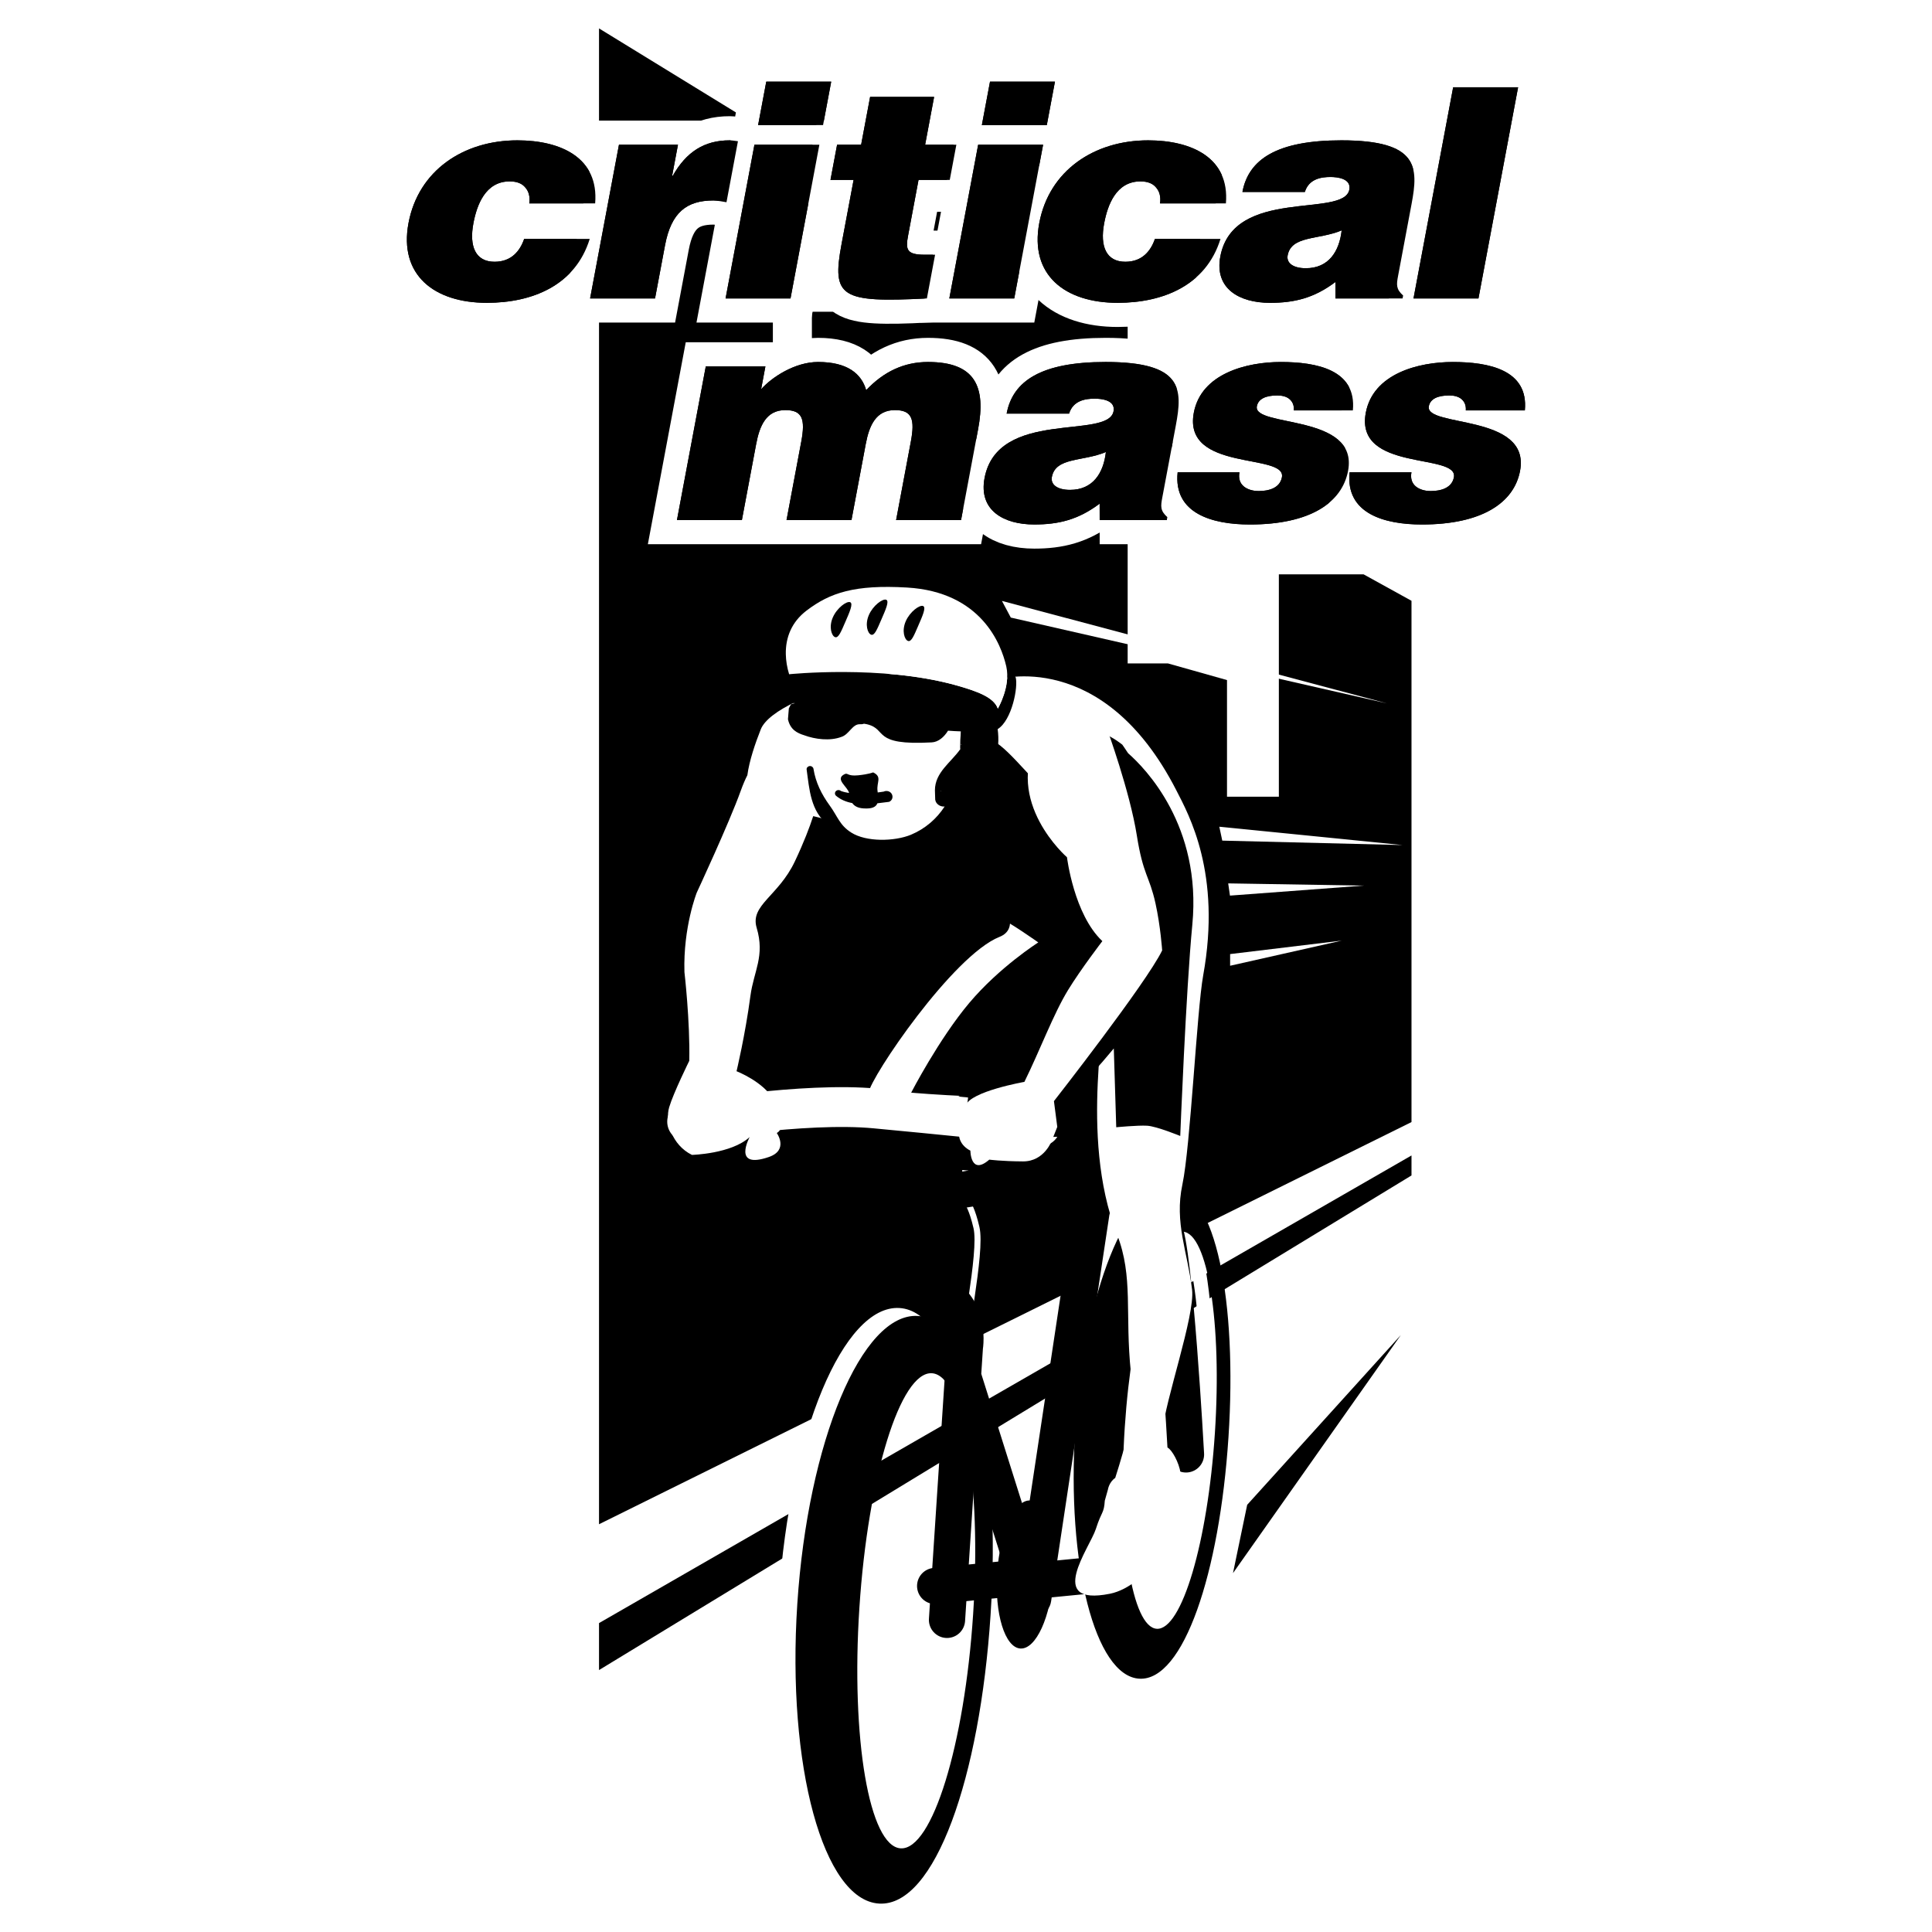 <?xml version="1.0" encoding="utf-8"?>
<!-- Generator: Adobe Illustrator 13.0.0, SVG Export Plug-In . SVG Version: 6.00 Build 14948)  -->
<!DOCTYPE svg PUBLIC "-//W3C//DTD SVG 1.0//EN" "http://www.w3.org/TR/2001/REC-SVG-20010904/DTD/svg10.dtd">
<svg version="1.0" id="Layer_1" xmlns="http://www.w3.org/2000/svg" xmlns:xlink="http://www.w3.org/1999/xlink" x="0px" y="0px"
	 width="192.756px" height="192.756px" viewBox="0 0 192.756 192.756" enable-background="new 0 0 192.756 192.756"
	 xml:space="preserve">
<g>
	<polygon fill-rule="evenodd" clip-rule="evenodd" fill="#FFFFFF" points="0,0 192.756,0 192.756,192.756 0,192.756 0,0 	"/>
	<polygon fill-rule="evenodd" clip-rule="evenodd" points="124.432,150.135 139.764,133.195 123.016,156.951 124.432,150.135 	"/>
	<polygon fill-rule="evenodd" clip-rule="evenodd" points="59.764,161.936 59.764,166.623 140.825,117.275 140.825,115.281 
		59.764,161.936 	"/>
	<polygon fill-rule="evenodd" clip-rule="evenodd" points="136.047,57.303 127.592,57.303 127.592,79.49 122.418,79.49 
		122.418,67.851 116.519,66.188 112.507,66.188 112.507,28.279 103.304,21.129 92.861,21.129 92.861,31.105 81.003,31.105 
		81.003,39.585 77.109,39.585 77.109,13.48 59.764,2.834 59.764,152.074 140.825,111.949 140.825,59.941 136.047,57.303 	"/>
	<path fill="none" stroke="#FFFFFF" stroke-width="4.817" stroke-miterlimit="2.613" d="M70.416,36.555h5.949l-0.428,2.282
		c1.03-1.17,3.346-2.721,5.682-2.721c2.928,0,4.328,1.17,4.799,2.809c1.748-1.843,3.767-2.809,6.166-2.809
		c4.766,0,5.788,2.517,5.002,6.701l-1.702,9.072h-6.479l1.467-7.813c0.423-2.253,0.126-3.161-1.587-3.161
		c-1.9,0-2.565,1.551-2.911,3.395l-1.423,7.579h-6.479l1.467-7.813c0.423-2.253,0.126-3.161-1.587-3.161
		c-1.9,0-2.565,1.551-2.911,3.395l-1.423,7.579h-6.479L70.416,36.555L70.416,36.555z"/>
	<path fill-rule="evenodd" clip-rule="evenodd" d="M70.416,36.555h5.949l-0.428,2.282c1.03-1.17,3.346-2.721,5.682-2.721
		c2.928,0,4.328,1.17,4.799,2.809c1.748-1.843,3.767-2.809,6.166-2.809c4.766,0,5.788,2.517,5.002,6.701l-1.702,9.072h-6.479
		l1.467-7.813c0.423-2.253,0.126-3.161-1.587-3.161c-1.9,0-2.565,1.551-2.911,3.395l-1.423,7.579h-6.479l1.467-7.813
		c0.423-2.253,0.125-3.161-1.587-3.161c-1.9,0-2.565,1.551-2.911,3.395l-1.423,7.579h-6.479L70.416,36.555L70.416,36.555z"/>
	<path fill="none" stroke="#FFFFFF" stroke-width="4.817" stroke-miterlimit="2.613" d="M109.715,51.889l-0.004-1.639
		c-2.14,1.61-4.098,2.078-6.526,2.078c-3.084,0-5.556-1.434-4.957-4.624c1.307-6.965,12.333-3.804,12.871-6.672
		c0.209-1.112-1.196-1.258-1.882-1.258c-0.904,0-2.151,0.175-2.554,1.492h-6.23c0.609-3.248,3.427-5.15,9.875-5.15
		c7.726,0,7.688,2.692,7.001,6.35l-1.346,7.169c-0.165,0.878-0.216,1.317,0.504,1.96l-0.055,0.293H109.715L109.715,51.889z
		 M110.335,45.1c-2.3,0.966-5.015,0.498-5.389,2.487c-0.143,0.761,0.537,1.288,1.813,1.288
		C109.034,48.875,110.096,47.207,110.335,45.1L110.335,45.1z"/>
	<path fill-rule="evenodd" clip-rule="evenodd" d="M109.715,51.889l-0.004-1.639c-2.14,1.609-4.098,2.078-6.526,2.078
		c-3.084,0-5.556-1.434-4.957-4.624c1.307-6.965,12.333-3.804,12.871-6.672c0.209-1.112-1.196-1.258-1.882-1.258
		c-0.904,0-2.151,0.175-2.554,1.492h-6.23c0.609-3.248,3.427-5.15,9.875-5.15c7.726,0,7.688,2.692,7.001,6.35l-1.346,7.169
		c-0.165,0.878-0.217,1.317,0.504,1.96l-0.055,0.293H109.715L109.715,51.889z M110.335,45.1c-2.3,0.966-5.015,0.498-5.389,2.487
		c-0.143,0.761,0.537,1.288,1.813,1.288C109.034,48.875,110.096,47.207,110.335,45.1L110.335,45.1z"/>
	<path fill="none" stroke="#FFFFFF" stroke-width="4.817" stroke-miterlimit="2.613" d="M123.662,47.119
		c-0.115,0.614,0.046,1.083,0.422,1.405c0.35,0.292,0.878,0.468,1.5,0.468c0.997,0,2.111-0.292,2.314-1.375
		c0.462-2.458-9.905-0.498-8.79-6.438c0.735-3.921,5.28-5.062,8.675-5.062c3.551,0,7.583,0.761,7.192,4.829h-5.887
		c0.03-0.498-0.12-0.849-0.415-1.112c-0.293-0.264-0.737-0.38-1.236-0.38c-1.121,0-1.898,0.322-2.041,1.082
		c-0.4,2.137,10.179,0.703,9.102,6.438c-0.599,3.189-3.808,5.355-9.789,5.355c-3.738,0-7.646-1.083-7.215-5.209H123.662
		L123.662,47.119z"/>
	<path fill-rule="evenodd" clip-rule="evenodd" d="M123.662,47.119c-0.115,0.615,0.046,1.083,0.422,1.405
		c0.35,0.292,0.878,0.468,1.5,0.468c0.997,0,2.111-0.292,2.314-1.375c0.462-2.458-9.905-0.498-8.791-6.438
		c0.736-3.921,5.281-5.062,8.676-5.062c3.551,0,7.583,0.761,7.192,4.829h-5.887c0.03-0.498-0.121-0.849-0.415-1.112
		c-0.293-0.264-0.737-0.38-1.236-0.38c-1.121,0-1.898,0.322-2.041,1.082c-0.4,2.137,10.179,0.703,9.102,6.438
		c-0.599,3.19-3.808,5.355-9.789,5.355c-3.738,0-7.646-1.083-7.215-5.209H123.662L123.662,47.119z"/>
	<path fill="none" stroke="#FFFFFF" stroke-width="4.817" stroke-miterlimit="2.613" d="M140.821,47.119
		c-0.115,0.614,0.046,1.083,0.422,1.405c0.35,0.292,0.878,0.468,1.5,0.468c0.997,0,2.111-0.292,2.314-1.375
		c0.461-2.458-9.905-0.498-8.791-6.438c0.736-3.921,5.28-5.062,8.676-5.062c3.551,0,7.582,0.761,7.192,4.829h-5.888
		c0.032-0.498-0.12-0.849-0.413-1.112c-0.294-0.264-0.739-0.38-1.237-0.38c-1.121,0-1.898,0.322-2.042,1.082
		c-0.4,2.137,10.18,0.703,9.103,6.438c-0.599,3.189-3.809,5.355-9.79,5.355c-3.737,0-7.646-1.083-7.214-5.209H140.821
		L140.821,47.119z"/>
	<path fill-rule="evenodd" clip-rule="evenodd" d="M140.821,47.119c-0.115,0.615,0.046,1.083,0.422,1.405
		c0.35,0.292,0.878,0.468,1.5,0.468c0.997,0,2.111-0.292,2.314-1.375c0.461-2.458-9.905-0.498-8.791-6.438
		c0.736-3.921,5.28-5.062,8.676-5.062c3.551,0,7.582,0.761,7.192,4.829h-5.888c0.032-0.498-0.12-0.849-0.413-1.112
		c-0.295-0.264-0.739-0.38-1.237-0.38c-1.122,0-1.898,0.322-2.042,1.082c-0.4,2.137,10.18,0.703,9.103,6.438
		c-0.599,3.19-3.809,5.355-9.79,5.355c-3.737,0-7.646-1.083-7.214-5.209H140.821L140.821,47.119z"/>
	<path fill="none" stroke="#FFFFFF" stroke-width="4.817" stroke-miterlimit="2.613" d="M52.805,20.293
		c0.096-0.673-0.055-1.199-0.388-1.58c-0.328-0.41-0.851-0.615-1.567-0.615c-2.43,0-3.28,2.37-3.62,4.185
		c-0.434,2.312,0.215,3.833,2.115,3.833c1.682,0,2.539-1.083,2.952-2.282h6.541c-1.434,4.653-5.745,6.379-10.262,6.379
		c-5.264,0-8.792-2.78-7.819-7.959c0.983-5.238,5.474-8.252,10.862-8.252c4.361,0,8.143,1.756,7.759,6.292H52.805L52.805,20.293z"/>
	<path fill-rule="evenodd" clip-rule="evenodd" d="M52.805,20.293c0.096-0.673-0.055-1.199-0.388-1.58
		c-0.328-0.41-0.851-0.615-1.567-0.615c-2.43,0-3.28,2.37-3.62,4.185c-0.434,2.312,0.215,3.833,2.115,3.833
		c1.682,0,2.539-1.083,2.952-2.282h6.541c-1.434,4.653-5.745,6.379-10.262,6.379c-5.265,0-8.792-2.78-7.819-7.959
		c0.983-5.238,5.474-8.252,10.862-8.252c4.361,0,8.143,1.756,7.759,6.292H52.805L52.805,20.293z"/>
	<path fill="none" stroke="#FFFFFF" stroke-width="4.817" stroke-miterlimit="2.613" d="M61.754,14.441h5.887l-0.582,3.102h0.062
		c1.354-2.399,3.157-3.541,5.68-3.541c0.28,0,0.55,0.059,0.825,0.088l-1.143,6.087c-0.425-0.059-0.87-0.176-1.306-0.176
		c-2.647,0-4.207,1.17-4.827,4.478l-0.995,5.296h-6.479L61.754,14.441L61.754,14.441z"/>
	<path fill-rule="evenodd" clip-rule="evenodd" d="M61.754,14.441h5.887l-0.583,3.102h0.062c1.354-2.399,3.157-3.541,5.68-3.541
		c0.28,0,0.55,0.059,0.825,0.088l-1.143,6.087c-0.425-0.059-0.87-0.176-1.306-0.176c-2.648,0-4.207,1.17-4.827,4.478l-0.995,5.296
		h-6.479L61.754,14.441L61.754,14.441z"/>
	<path fill="none" stroke="#FFFFFF" stroke-width="4.817" stroke-miterlimit="2.613" d="M72.391,29.775l2.879-15.334h6.479
		L78.87,29.775H72.391L72.391,29.775z M76.45,8.149h6.479l-0.813,4.331h-6.479L76.45,8.149L76.45,8.149z"/>
	<path fill-rule="evenodd" clip-rule="evenodd" d="M72.391,29.775l2.879-15.334h6.479L78.87,29.775H72.391L72.391,29.775z
		 M76.45,8.149h6.479l-0.813,4.331h-6.479L76.45,8.149L76.45,8.149z"/>
	<path fill="none" stroke="#FFFFFF" stroke-width="4.817" stroke-miterlimit="2.613" d="M92.475,29.775
		c-8.586,0.439-9.51-0.117-8.515-5.414l1.203-6.408h-2.306l0.66-3.512h2.398l0.896-4.77h6.385l-0.895,4.77h3.115l-0.659,3.512
		h-3.115l-1.043,5.56c-0.264,1.405-0.139,1.902,1.667,1.902h1.028L92.475,29.775L92.475,29.775z"/>
	<path fill-rule="evenodd" clip-rule="evenodd" d="M92.475,29.775c-8.586,0.439-9.51-0.117-8.515-5.414l1.203-6.409h-2.306
		l0.66-3.512h2.398l0.896-4.77h6.385l-0.895,4.77h3.115l-0.659,3.512h-3.115l-1.043,5.56c-0.264,1.405-0.139,1.902,1.667,1.902
		h1.028L92.475,29.775L92.475,29.775z"/>
	<path fill="none" stroke="#FFFFFF" stroke-width="4.817" stroke-miterlimit="2.613" d="M94.714,29.775l2.877-15.334h6.479
		l-2.878,15.334H94.714L94.714,29.775z M98.773,8.149h6.479l-0.812,4.331H97.96L98.773,8.149L98.773,8.149z"/>
	<path fill-rule="evenodd" clip-rule="evenodd" d="M94.714,29.775l2.877-15.334h6.479l-2.878,15.334H94.714L94.714,29.775z
		 M98.773,8.149h6.479l-0.812,4.331H97.96L98.773,8.149L98.773,8.149z"/>
	<path fill="none" stroke="#FFFFFF" stroke-width="4.817" stroke-miterlimit="2.613" d="M115.737,20.293
		c0.095-0.673-0.056-1.199-0.389-1.58c-0.328-0.41-0.851-0.615-1.567-0.615c-2.43,0-3.279,2.37-3.619,4.185
		c-0.435,2.312,0.214,3.833,2.114,3.833c1.683,0,2.54-1.083,2.952-2.282h6.541c-1.434,4.653-5.745,6.379-10.262,6.379
		c-5.265,0-8.792-2.78-7.819-7.959c0.982-5.238,5.474-8.252,10.862-8.252c4.36,0,8.143,1.756,7.759,6.292H115.737L115.737,20.293z"
		/>
	<path fill-rule="evenodd" clip-rule="evenodd" d="M115.737,20.293c0.095-0.673-0.056-1.199-0.389-1.58
		c-0.328-0.41-0.851-0.615-1.567-0.615c-2.43,0-3.279,2.37-3.619,4.185c-0.435,2.312,0.214,3.833,2.114,3.833
		c1.683,0,2.54-1.083,2.952-2.282h6.541c-1.434,4.653-5.745,6.379-10.262,6.379c-5.265,0-8.792-2.78-7.819-7.959
		c0.982-5.238,5.474-8.252,10.862-8.252c4.36,0,8.143,1.756,7.759,6.292H115.737L115.737,20.293z"/>
	<path fill="none" stroke="#FFFFFF" stroke-width="4.817" stroke-miterlimit="2.613" d="M133.239,29.775l-0.003-1.639
		c-2.142,1.609-4.098,2.078-6.527,2.078c-3.084,0-5.557-1.434-4.957-4.624c1.308-6.964,12.333-3.804,12.871-6.672
		c0.209-1.112-1.196-1.259-1.882-1.259c-0.903,0-2.151,0.176-2.555,1.493h-6.229c0.609-3.249,3.428-5.15,9.875-5.15
		c7.726,0,7.688,2.692,7,6.351l-1.345,7.169c-0.165,0.878-0.216,1.317,0.504,1.961l-0.055,0.292H133.239L133.239,29.775z
		 M133.859,22.986c-2.3,0.966-5.016,0.498-5.389,2.487c-0.143,0.761,0.537,1.288,1.814,1.288
		C132.559,26.761,133.62,25.093,133.859,22.986L133.859,22.986z"/>
	<path fill-rule="evenodd" clip-rule="evenodd" d="M133.239,29.775l-0.004-1.639c-2.141,1.609-4.097,2.078-6.526,2.078
		c-3.084,0-5.557-1.434-4.957-4.624c1.308-6.964,12.332-3.804,12.871-6.672c0.209-1.112-1.197-1.259-1.882-1.259
		c-0.903,0-2.151,0.176-2.555,1.493h-6.229c0.609-3.249,3.428-5.15,9.875-5.15c7.726,0,7.688,2.692,7,6.351l-1.345,7.169
		c-0.165,0.878-0.216,1.317,0.504,1.961l-0.056,0.292H133.239L133.239,29.775z M133.859,22.986c-2.3,0.966-5.016,0.498-5.389,2.488
		c-0.143,0.761,0.537,1.287,1.814,1.287C132.559,26.761,133.62,25.093,133.859,22.986L133.859,22.986z"/>
	<polygon fill="none" stroke="#FFFFFF" stroke-width="4.817" stroke-miterlimit="2.613" points="141.026,29.775 144.982,8.706 
		151.461,8.706 147.506,29.775 141.026,29.775 	"/>
	<polygon fill-rule="evenodd" clip-rule="evenodd" points="141.026,29.775 144.982,8.706 151.461,8.706 147.506,29.775 
		141.026,29.775 	"/>
	<path fill="none" stroke="#FFFFFF" stroke-width="0.602" stroke-miterlimit="2.613" d="M96.31,116.76
		c-0.383,3.887,0.243,2,1.111,5.709c0.592,2.527-1.459,11.404-1.335,14.258c0.182,4.18,2.273,8.594,1.962,11.568"/>
	
		<polyline fill="none" stroke="#000000" stroke-width="3.613" stroke-linecap="round" stroke-linejoin="round" stroke-miterlimit="2.613" points="
		91.262,126.398 92.551,112.146 87.238,109.674 	"/>
	<path fill-rule="evenodd" clip-rule="evenodd" fill="#FFFFFF" d="M105.563,141.68c0.887-13.531,5.186-24.295,9.601-24.039
		c4.415,0.254,6.568,11.391,5.682,24.924c-0.887,13.531-4.479,24.334-8.894,24.08C107.537,166.389,104.677,155.211,105.563,141.68
		L105.563,141.68z M113.697,161.666c2.483,0.143,5.078-8.609,5.795-19.551s-0.715-19.926-3.199-20.07
		c-2.483-0.145-5.077,8.609-5.795,19.549C109.781,152.535,111.214,161.521,113.697,161.666L113.697,161.666z"/>
	<path fill-rule="evenodd" clip-rule="evenodd" fill="#FFFFFF" d="M77.72,159.232c1.061-16.189,6.438-29.055,12.007-28.732
		c5.57,0.322,8.334,13.656,7.273,29.848c-1.061,16.189-5.546,29.104-11.116,28.781C80.314,188.807,76.659,175.422,77.72,159.232
		L77.72,159.232z M88.035,183.619c3.134,0.182,6.369-10.283,7.227-23.373c0.858-13.09-0.986-23.848-4.12-24.029
		c-3.133-0.182-6.369,10.283-7.227,23.373C83.058,172.68,84.902,183.438,88.035,183.619L88.035,183.619z"/>
	<path fill-rule="evenodd" clip-rule="evenodd" d="M107.281,142.52c0.888-13.533,5.186-24.295,9.601-24.039
		c4.416,0.254,6.569,11.391,5.682,24.922c-0.887,13.533-4.479,24.336-8.894,24.08C109.255,167.229,106.395,156.051,107.281,142.52
		L107.281,142.52z M115.415,162.504c2.483,0.145,5.078-8.609,5.796-19.549c0.717-10.941-0.715-19.926-3.199-20.07
		c-2.483-0.145-5.078,8.609-5.796,19.549C111.5,153.375,112.932,162.361,115.415,162.504L115.415,162.504z"/>
	<path fill-rule="evenodd" clip-rule="evenodd" d="M79.547,160.021c1.062-16.188,6.438-29.051,12.008-28.729
		c5.57,0.32,8.333,13.656,7.273,29.846c-1.062,16.189-5.546,29.105-11.116,28.783C82.142,189.598,78.486,176.213,79.547,160.021
		L79.547,160.021z M89.863,184.41c3.133,0.182,6.369-10.283,7.227-23.373c0.857-13.09-0.986-23.848-4.12-24.029
		c-3.134-0.182-6.369,10.283-7.227,23.373S86.729,184.229,89.863,184.41L89.863,184.41z"/>
	
		<path fill="none" stroke="#000000" stroke-width="3.613" stroke-linecap="round" stroke-linejoin="round" stroke-miterlimit="2.613" d="
		M94.482,161.615l1.784-27.217 M96.267,134.398c0,0,0.958-5.607-4.93-5.949 M93.911,119.055l15.653-2.537l-6.482,42.979
		l-10.277-32.578 M111.579,118.23c0,0,3.392,2.352,4.509,4.258c1.115,1.908,2.24,22.619,2.24,22.619"/>
	<path fill-rule="evenodd" clip-rule="evenodd" d="M101.81,164.473c1.55,0.088,3.024-3.145,3.291-7.223
		c0.268-4.078-0.772-7.457-2.323-7.547s-3.023,3.145-3.291,7.221C99.219,161.004,100.259,164.383,101.81,164.473L101.81,164.473z"/>
	
		<path fill="none" stroke="#000000" stroke-width="3.613" stroke-linecap="round" stroke-linejoin="round" stroke-miterlimit="2.613" d="
		M102.795,157.762l8.567-0.838 M93.3,158.232l8.567-0.838"/>
	<path fill-rule="evenodd" clip-rule="evenodd" fill="#FFFFFF" d="M120.043,97.311c1.838-10.173-1.424-16.011-2.69-18.48
		C110.016,64.523,99.49,67.805,99.49,67.805c-5.479-2.983-22.099,1.211-23.588,4.963c-0.551,1.389-1.145,3.13-1.337,4.57
		c-0.226,0.447-0.449,0.967-0.666,1.572c-1.144,3.19-4.384,10.147-4.384,10.147s-1.363,3.437-1.229,7.925
		c0,0,0.568,4.864,0.483,8.856c0,0-1.578,3.195-2.005,4.629c-0.428,1.432,0.265,3.768,2.27,4.758c0,0,3.944-0.1,5.761-1.783
		c0,0-1.791,3.262,1.904,1.996c2.023-0.691,0.799-2.4,0.799-2.4s1.239-0.482-0.241-3.209c-1.034-1.904-3.772-2.951-3.772-2.951
		s0.862-3.588,1.384-7.516c0.33-2.478,1.466-3.975,0.623-6.794c-0.678-2.264,2.159-3.147,3.803-6.61
		c0.91-1.919,1.483-3.439,1.838-4.531c1.449,0.31,2.945,0.932,4.327,2.444c2.934,3.212,5.7,0.555,8.995,4.41
		c1.904,2.229,5.933-0.972,5.864,1.558c-0.015,0.548,1.374,2.85-0.593,3.631c-4.663,1.852-12.87,13.999-13.078,15.567
		c-0.039,0.289-0.079,0.477-0.114,0.596c0.208-0.258,0.862-0.6,2.522,0.545c4.738,3.266,18.796-9.484,20.725-9.574
		c0.992-0.047-2.24,12.531,1.655,22.529c1.669,4.283,0.769,7.887,1.397,13.852c0.422,4-0.487,7.061-1.568,10.469
		c-0.624,0.424-0.731,1.172-0.731,1.172l-0.308,1.092c-0.088,1.328-0.301,0.982-0.896,2.836s-5.06,7.748,1.408,6.455
		c1.935-0.385,3.866-2.152,4.174-3.244c2.041-7.24,0.017-4.305,2.613-7.402c1.154-1.377-1.466-5.426-1.313-3.408
		c0.136,1.793-0.271,2.564-0.68,2.896c0.186-1.619,0.35-3.361,0.472-5.129c0.196-2.85,3.234-11.473,2.93-14.045
		c-0.447-3.775-1.784-6.67-0.967-10.496C118.772,114.402,119.403,100.85,120.043,97.311L120.043,97.311z"/>
	
		<path fill="none" stroke="#FFFFFF" stroke-width="3.974" stroke-linecap="round" stroke-linejoin="round" stroke-miterlimit="2.613" d="
		M68.556,111.908c0,0,11.66-2.002,18.814-1.311c6.646,0.639,12.356,1.158,16.436,1.766"/>
	<path fill-rule="evenodd" clip-rule="evenodd" fill="#FFFFFF" d="M86.532,109.633C86.403,109.795,86.448,109.922,86.532,109.633
		L86.532,109.633z"/>
	<path fill-rule="evenodd" clip-rule="evenodd" d="M112.552,75.15c-0.35-0.534-0.576-0.851-0.576-0.851s-3.586-3.015-5.278-0.289
		c-0.947,1.528-0.981,4.505-0.829,6.825c-0.382-0.611-0.75-1.098-1.086-1.399c-2.176-1.958-4.833-5.61-6.247-5.692
		c-1.413-0.082-5.311,10.688-5.311,10.688s-2.172,3.373-1.563,4.907c0.609,1.535,6.118,1.354,7.499,1.933
		c1.38,0.58,4.429,2.755,4.429,2.755s-3.858,2.443-6.887,6.036c-3.028,3.596-5.795,8.951-5.795,8.951s2.744,0.244,5.698,0.348
		c-0.272,1.682-0.232,3.963,1.255,4.756c0,0,0.014,2.52,1.886,0.891c0,0,3.541-1.604,5.694-1.592s2.109-2.34,2.109-2.34
		s-2.078-0.656-0.447-2.098c0.985-0.869,2.473-2.506,4.021-4.375l0.243,7.863c0,0,2.142-0.209,3.084-0.154s3.302,1.023,3.302,1.023
		s0.567-14.455,1.206-21.086C119.902,82.397,114.27,76.656,112.552,75.15L112.552,75.15z"/>
	<polygon fill-rule="evenodd" clip-rule="evenodd" fill="#FFFFFF" points="121.651,82.483 139.94,84.312 121.946,83.869 
		121.651,82.483 	"/>
	<polygon fill-rule="evenodd" clip-rule="evenodd" fill="#FFFFFF" points="99.963,59.953 138.392,70.179 100.848,61.616 
		99.963,59.953 	"/>
	<polygon fill-rule="evenodd" clip-rule="evenodd" fill="#FFFFFF" points="122.537,88.136 136.047,88.358 122.713,89.355 
		122.537,88.136 	"/>
	<polygon fill-rule="evenodd" clip-rule="evenodd" fill="#FFFFFF" points="122.729,95.189 133.864,93.845 122.729,96.353 
		122.729,95.189 	"/>
	<path fill-rule="evenodd" clip-rule="evenodd" d="M101.333,67.575c-0.236-0.445-0.564-0.825-0.952-1.155
		c0.006,0.03,0.015,0.062,0.021,0.09c0.442,1.97-0.845,4.186-0.845,4.186c-0.396-1.081-1.855-1.69-4.319-2.366
		c-7.317-2.006-16.505-1.06-16.505-1.06c-0.204-0.667-0.318-1.344-0.33-2.009c-0.142,0.571-0.149,1.223-0.066,1.921l-0.756-0.46
		c-0.744,1.222,1.102,3.376,1.436,3.394c0.098,0.014,0.193,0.03,0.29,0.045c-0.071,0.016-0.142,0.029-0.213,0.045
		c-0.217,0.05-0.169,0.051-0.391,0.471l-0.088,1.081c0.226,1.048,0.933,1.385,1.603,1.593c1.117,0.417,2.598,0.595,3.714,0.174
		c0.78-0.231,1.105-1.293,1.852-1.268c0.502,0.017,0.218-0.115,0.708,0c2.111,0.494,0.417,2.146,6.473,1.81
		c0.656-0.036,1.228-0.528,1.62-1.167c0.423,0.032,0.847,0.055,1.273,0.069c-0.011,0.28-0.021,0.559-0.047,0.836l-0.017,0.761
		c-0.003,0.062,0.005,0.118,0.018,0.174c-0.95,1.343-2.531,2.324-2.535,4.106l0.029,0.934c0.01,0.066,0.035,0.12,0.045,0.173
		c0.143,0.347,0.518,0.547,0.895,0.512c-0.792,1.221-1.925,2.215-3.365,2.819c-1.647,0.675-4.462,0.734-5.957-0.223
		c-1.159-0.73-1.356-1.616-2.145-2.695c-0.814-1.119-1.401-2.305-1.615-3.643c-0.018-0.171-0.192-0.312-0.374-0.295
		c-0.183,0.017-0.332,0.167-0.313,0.338c0.275,1.958,0.381,4.183,2.159,5.549c0.977,0.734,2.923,5.789,4.024,6.319
		c4.454,2.203,8.507-4.798,9.947-9.055c0.142-0.302,0.072-0.643-0.148-0.874c0.22-0.214,0.456-0.409,0.731-0.561
		c2.138-1.151,2.618-3.359,2.347-5.4C100.973,71.852,101.599,68.487,101.333,67.575L101.333,67.575z M93.825,78.981l0.033-0.077
		l0.026,0.014C93.864,78.94,93.844,78.96,93.825,78.981l2.079-4.645l-0.022-0.106l0.052,0.012c-0.01,0.031-0.02,0.064-0.03,0.094
		L93.825,78.981L93.825,78.981z"/>
	<path fill-rule="evenodd" clip-rule="evenodd" fill="#FFFFFF" d="M100.401,66.51c-0.006-0.028-0.015-0.061-0.021-0.09
		c-0.479-2.04-2.404-7.368-9.898-7.802c-5.181-0.299-7.657,0.501-10.022,2.308c-1.492,1.139-2.09,2.699-2.059,4.335
		c0.012,0.665,0.126,1.342,0.33,2.009c0,0,9.188-0.946,16.505,1.06c2.464,0.676,3.924,1.285,4.319,2.366
		C99.557,70.696,100.844,68.48,100.401,66.51L100.401,66.51z"/>
	<path fill-rule="evenodd" clip-rule="evenodd" d="M86.905,63.32c-0.341-0.13-0.634-0.999-0.217-1.961s1.385-1.654,1.726-1.523
		c0.342,0.13-0.073,1.034-0.49,1.996C87.507,62.794,87.247,63.451,86.905,63.32L86.905,63.32z"/>
	<path fill-rule="evenodd" clip-rule="evenodd" d="M83.308,63.564c-0.342-0.13-0.635-1-0.218-1.961
		c0.417-0.963,1.385-1.654,1.727-1.524c0.341,0.131-0.073,1.034-0.49,1.997C83.91,63.038,83.649,63.695,83.308,63.564L83.308,63.564
		z"/>
	<path fill-rule="evenodd" clip-rule="evenodd" d="M90.583,63.944c-0.341-0.131-0.634-0.999-0.217-1.961
		c0.417-0.962,1.385-1.655,1.727-1.523c0.341,0.13-0.073,1.033-0.49,1.996C91.186,63.417,90.925,64.075,90.583,63.944L90.583,63.944
		z"/>
	<path fill-rule="evenodd" clip-rule="evenodd" d="M88.978,79.23c-0.143-0.28-0.509-0.395-0.818-0.249
		c-0.193,0.029-0.39,0.057-0.589,0.083c-0.006-0.051-0.013-0.103-0.02-0.157c-0.115-0.862,0.496-1.401-0.44-1.846
		c0,0-0.41,0.182-1.496,0.292c-1.085,0.11-1.011-0.28-1.344-0.119c-1.034,0.5,0.319,1.26,0.439,1.884
		c-0.277-0.046-0.55-0.106-0.81-0.2c-0.133-0.125-0.365-0.125-0.498,0.01c-0.133,0.125-0.133,0.343,0.011,0.468
		c0.466,0.393,1.021,0.614,1.616,0.728c0.211,0.297,0.549,0.491,1.105,0.529c0.872,0.061,1.255-0.137,1.402-0.508
		c0.407-0.044,0.804-0.099,1.175-0.146C89.012,79.864,89.133,79.521,88.978,79.23L88.978,79.23z"/>
	<path fill-rule="evenodd" clip-rule="evenodd" fill="#FFFFFF" d="M110.447,72.71c0,0-5.307-1.933-6.847,0.87
		c-3.524,6.416,2.853,11.949,2.853,11.949s0.689,5.704,3.529,8.367c0,0-2.152,2.803-3.424,4.883
		c-1.452,2.373-2.799,6.004-4.354,9.16c0,0-5.389,0.947-5.863,2.365c-0.474,1.42-1.497,3.451,0.475,4.5c0,0,0.014,2.521,1.885,0.893
		c0,0,1.214,0.164,3.367,0.176c2.153,0.01,2.887-2.111,2.887-2.111l0.53-1.33l-0.334-2.572c0,0,9.207-11.764,10.798-15.035
		c0,0-0.158-2.4-0.667-4.703c-0.616-2.784-1.227-2.767-1.861-6.771C112.725,78.957,110.447,72.71,110.447,72.71L110.447,72.71z"/>
	<path fill-rule="evenodd" clip-rule="evenodd" d="M70.416,36.555h5.949l-0.428,2.282c1.03-1.17,3.346-2.721,5.682-2.721
		c2.928,0,4.328,1.17,4.799,2.809c1.748-1.843,3.767-2.809,6.166-2.809c4.766,0,5.788,2.517,5.002,6.701l-1.702,9.072h-6.479
		l1.467-7.813c0.423-2.253,0.126-3.161-1.587-3.161c-1.9,0-2.565,1.551-2.911,3.395l-1.423,7.579h-6.479l1.467-7.813
		c0.423-2.253,0.125-3.161-1.587-3.161c-1.9,0-2.565,1.551-2.911,3.395l-1.423,7.579h-6.479L70.416,36.555L70.416,36.555z"/>
	<path fill-rule="evenodd" clip-rule="evenodd" d="M109.715,51.889l-0.004-1.639c-2.14,1.609-4.098,2.078-6.526,2.078
		c-3.084,0-5.556-1.434-4.957-4.624c1.307-6.965,12.333-3.804,12.871-6.672c0.209-1.112-1.196-1.258-1.882-1.258
		c-0.904,0-2.151,0.175-2.554,1.492h-6.23c0.609-3.248,3.427-5.15,9.875-5.15c7.726,0,7.688,2.692,7.001,6.35l-1.346,7.169
		c-0.165,0.878-0.217,1.317,0.504,1.96l-0.055,0.293H109.715L109.715,51.889z M110.335,45.1c-2.3,0.966-5.015,0.498-5.389,2.487
		c-0.143,0.761,0.537,1.288,1.813,1.288C109.034,48.875,110.096,47.207,110.335,45.1L110.335,45.1z"/>
	<path fill-rule="evenodd" clip-rule="evenodd" d="M123.662,47.119c-0.115,0.615,0.046,1.083,0.422,1.405
		c0.35,0.292,0.878,0.468,1.5,0.468c0.997,0,2.111-0.292,2.314-1.375c0.462-2.458-9.905-0.498-8.791-6.438
		c0.736-3.921,5.281-5.062,8.676-5.062c3.551,0,7.583,0.761,7.192,4.829h-5.887c0.03-0.498-0.121-0.849-0.415-1.112
		c-0.293-0.264-0.737-0.38-1.236-0.38c-1.121,0-1.898,0.322-2.041,1.082c-0.4,2.137,10.179,0.703,9.102,6.438
		c-0.599,3.19-3.808,5.355-9.789,5.355c-3.738,0-7.646-1.083-7.215-5.209H123.662L123.662,47.119z"/>
	<path fill-rule="evenodd" clip-rule="evenodd" d="M140.821,47.119c-0.115,0.615,0.046,1.083,0.422,1.405
		c0.35,0.292,0.878,0.468,1.5,0.468c0.997,0,2.111-0.292,2.314-1.375c0.461-2.458-9.905-0.498-8.791-6.438
		c0.736-3.921,5.28-5.062,8.676-5.062c3.551,0,7.582,0.761,7.192,4.829h-5.888c0.032-0.498-0.12-0.849-0.413-1.112
		c-0.295-0.264-0.739-0.38-1.237-0.38c-1.122,0-1.898,0.322-2.042,1.082c-0.4,2.137,10.18,0.703,9.103,6.438
		c-0.599,3.19-3.809,5.355-9.79,5.355c-3.737,0-7.646-1.083-7.214-5.209H140.821L140.821,47.119z"/>
	<path fill-rule="evenodd" clip-rule="evenodd" d="M52.805,20.293c0.096-0.673-0.055-1.199-0.388-1.58
		c-0.328-0.41-0.851-0.615-1.567-0.615c-2.43,0-3.28,2.37-3.62,4.185c-0.434,2.312,0.215,3.833,2.115,3.833
		c1.682,0,2.539-1.083,2.952-2.282h6.541c-1.434,4.653-5.745,6.379-10.262,6.379c-5.265,0-8.792-2.78-7.819-7.959
		c0.983-5.238,5.474-8.252,10.862-8.252c4.361,0,8.143,1.756,7.759,6.292H52.805L52.805,20.293z"/>
	<path fill-rule="evenodd" clip-rule="evenodd" d="M61.754,14.441h5.887l-0.583,3.102h0.062c1.354-2.399,3.157-3.541,5.68-3.541
		c0.28,0,0.55,0.059,0.825,0.088l-1.143,6.087c-0.425-0.059-0.87-0.176-1.306-0.176c-2.648,0-4.207,1.17-4.827,4.478l-0.995,5.296
		h-6.479L61.754,14.441L61.754,14.441z"/>
	<path fill-rule="evenodd" clip-rule="evenodd" d="M72.391,29.775l2.879-15.334h6.479L78.87,29.775H72.391L72.391,29.775z
		 M76.45,8.149h6.479l-0.813,4.331h-6.479L76.45,8.149L76.45,8.149z"/>
	<path fill-rule="evenodd" clip-rule="evenodd" d="M92.475,29.775c-8.586,0.439-9.51-0.117-8.515-5.414l1.203-6.409h-2.306
		l0.66-3.512h2.398l0.896-4.77h6.385l-0.895,4.77h3.115l-0.659,3.512h-3.115l-1.043,5.56c-0.264,1.405-0.139,1.902,1.667,1.902
		h1.028L92.475,29.775L92.475,29.775z"/>
	<path fill-rule="evenodd" clip-rule="evenodd" d="M94.714,29.775l2.877-15.334h6.479l-2.878,15.334H94.714L94.714,29.775z
		 M98.773,8.149h6.479l-0.812,4.331H97.96L98.773,8.149L98.773,8.149z"/>
	<path fill-rule="evenodd" clip-rule="evenodd" d="M115.737,20.293c0.095-0.673-0.056-1.199-0.389-1.58
		c-0.328-0.41-0.851-0.615-1.567-0.615c-2.43,0-3.279,2.37-3.619,4.185c-0.435,2.312,0.214,3.833,2.114,3.833
		c1.683,0,2.54-1.083,2.952-2.282h6.541c-1.434,4.653-5.745,6.379-10.262,6.379c-5.265,0-8.792-2.78-7.819-7.959
		c0.982-5.238,5.474-8.252,10.862-8.252c4.36,0,8.143,1.756,7.759,6.292H115.737L115.737,20.293z"/>
	<path fill-rule="evenodd" clip-rule="evenodd" d="M133.239,29.775l-0.004-1.639c-2.141,1.609-4.097,2.078-6.526,2.078
		c-3.084,0-5.557-1.434-4.957-4.624c1.308-6.964,12.332-3.804,12.871-6.672c0.209-1.112-1.197-1.259-1.882-1.259
		c-0.903,0-2.151,0.176-2.555,1.493h-6.229c0.609-3.249,3.428-5.15,9.875-5.15c7.726,0,7.688,2.692,7,6.351l-1.345,7.169
		c-0.165,0.878-0.216,1.317,0.504,1.961l-0.056,0.292H133.239L133.239,29.775z M133.859,22.986c-2.3,0.966-5.016,0.498-5.389,2.488
		c-0.143,0.761,0.537,1.287,1.814,1.287C132.559,26.761,133.62,25.093,133.859,22.986L133.859,22.986z"/>
	<polygon fill-rule="evenodd" clip-rule="evenodd" points="141.026,29.775 144.982,8.706 151.461,8.706 147.506,29.775 
		141.026,29.775 	"/>
</g>
</svg>
